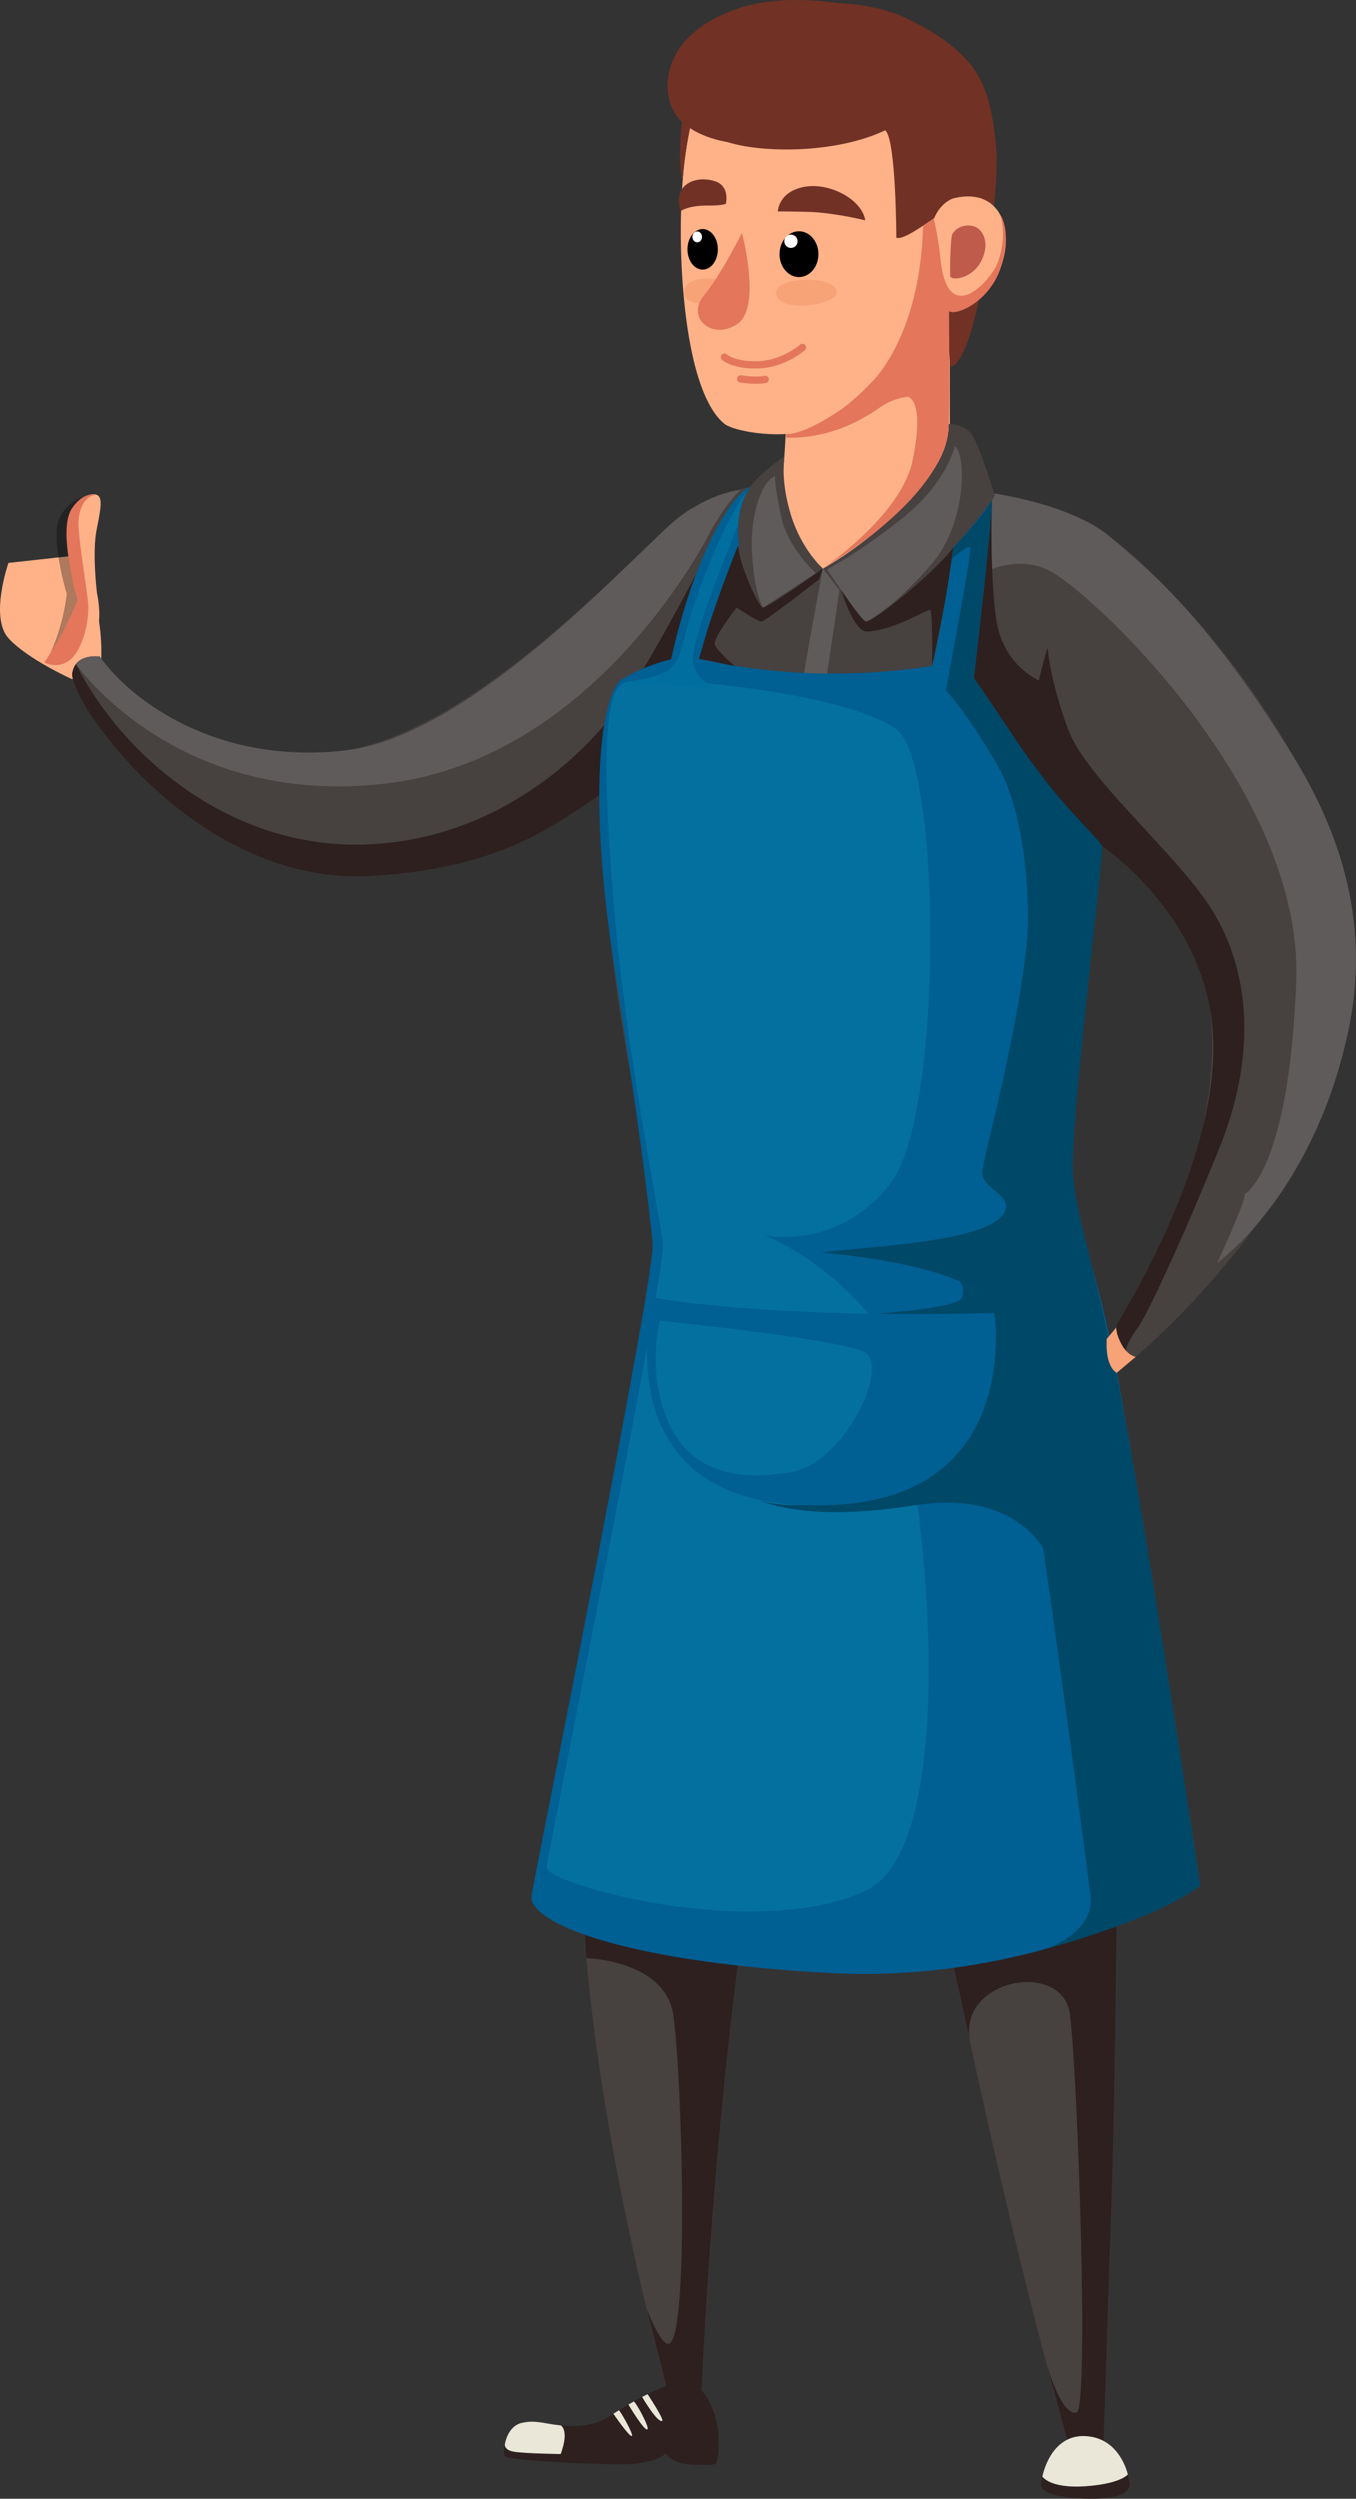 <?xml version="1.0" encoding="UTF-8"?><svg id="Layer_2" xmlns="http://www.w3.org/2000/svg" viewBox="0 0 293.66 541.1"><rect x="0" y="0" width="293.66" height="541.1" fill="#333333" stroke="none"/><defs><style>.cls-1{fill:#605b5b;}.cls-2{fill:#006fa0;}.cls-3{fill:#fff;}.cls-4{fill:#474140;}.cls-5{fill:#004868;}.cls-6{fill:#eae7d8;}.cls-7{fill:#e4765b;}.cls-8{fill:#2d201f;}.cls-9{fill:#713125;}.cls-10{opacity:.32;}.cls-11{fill:#f7a277;}.cls-12{fill:#bf5b4b;}.cls-13{fill:#ffb288;}.cls-14{fill:#0470a0;}.cls-15{fill:#005f93;}</style></defs><g id="_ëîé_1"><g><g><path class="cls-13" d="M15.47,147.01s-9.53-4.28-13.64-8.81c-4.11-4.54,0-16.3,0-16.3l13.41-1.48s7.47,7.15,6.65,23.17c0,0,.77,4.44-6.43,3.42Z"/><g><path class="cls-4" d="M150.26,109.92s-12.85,13.64-18.1,52.73c-5.25,39.09,9.18,89.98,11.54,104.93,0,0,8.92,7.61,34.1,8.92,25.18,1.31,48.53-8.92,48.01-10.49-.52-1.57,4.46-63.48,11.54-90.24,7.08-26.76,4.37-52.99-1.4-60.51-5.77-7.52-58.76-19.94-85.69-5.33Z"/><path class="cls-4" d="M233.43,113.11c-6.62,5.6-8.48,26.28-6.42,44.45,1.61,14.25,7.8,21.15,13.71,26.88,5.91,5.73,18.41,14.56,21.1,32.12,2.69,17.56-2.5,44.91-19.88,70.13,0,0-1.86,5.48,4.02,7.11,0,0,49.46-40.95,47.58-87.72s-55.71-96.7-60.11-92.97Z"/><path class="cls-1" d="M215.43,106.87s16.82,2.4,25.01,9.42c8.2,7.02,20.66,16.85,39.54,47.35,18.88,30.49,13.79,53.64,10.37,66.26-3.42,12.63-9.89,25.86-18.9,36.11-3.92,4.46-7.87,7.52-7.87,7.52,0,0,6.72-14.54,5.89-14.87,0,0,9.68-4.72,11.25-46.17,1.57-41.45-43.98-83.8-53.17-88.76-9.18-4.96-19.22,2.89-19.22,2.89l7.09-19.75Z"/><path class="cls-8" d="M210.88,146.83s5.49,18.28,27.79,36.38c0,0,19.52,12.97,23.44,35.56,3.93,22.59-10.34,51.56-20.17,67.94,0,0-1.44,3.97,1.8,6.1,0,0,.08-1.91,2.66-5.28,1.58-2.07,8.53-16.4,17.58-38.69,9.05-22.3,5.9-40.66-2.1-52.73-8-12.07-26.63-27.62-30.56-38.14-3.93-10.52-4.45-17.69-4.45-17.69,0,0-.67,1.92-1.9,7.05,0,0-7.54-3.13-9.13-12.7-1.59-9.57-1.02-26.32-1.02-26.32,0,0-3.65,36.09-3.94,38.54Z"/><path class="cls-4" d="M144.49,517.5s-18.44-65.76-18.5-114.77c-.06-52.51,17.62-135.17,17.62-135.17l44.16,8.88,2.54,47.98s-21.97,46.41-28.51,86.92c-6.82,42.24-9.84,105.85-9.84,105.85-1.09,.57-3.28,3.67-7.48,.31Z"/><path class="cls-8" d="M188.96,298.82l1.35,25.6s-23.78,51.42-29.78,95.36c-6.43,47.09-8.56,97.41-8.56,97.41,0,0-.86,2.11-4.01,1.84-3.14-.27-3.47-1.54-3.47-1.54l-4.48-17.6s3.04,8,4.81,7.65c4.57-.9,2.82-59.48,.98-71.29-1.84-11.8-18.81-12.23-18.81-12.23,0,0-2.45-23.94,2.41-70.58,4.86-46.65,14.21-85.89,14.21-85.89l44.16,8.88,1.18,22.38Z"/><path class="cls-4" d="M165.69,275.25s24.42,70.68,39.9,145.71c15.48,75.03,26.08,108.78,26.08,108.78,0,0,2.58,3.72,7.17-.35,0,0,4.33-95.66,2.75-165.44-1.57-69.78-5.55-81.15-15.78-97.94,0,0-18.2,11.4-60.13,9.24Z"/><path class="cls-8" d="M144.59,516.62s-4.29,1.2-12.49,6.56c-6.75,4.42-14.69,.63-18.67,1.39s-4.79,6.56-4.04,7.38c.76,.82,18.04,1.7,25.23,1.7s9.57-2.33,9.57-2.33c0,0,1.38,2.16,5.29,2.35,3.91,.19,4.88,.05,5.44-.08,.57-.13,1.1-5.03,.38-8.61-1.07-5.33-3.87-7.91-3.87-7.91l-6.85-.44Z"/><path class="cls-8" d="M207.65,430.87l-4.27-19.53,38.56-6.95s-.27,42.52-1.26,73.2-1.71,51.4-1.71,51.4c0,0-.36,2.37-4.43,2.17-4.07-.2-3.24-2.22-3.24-2.22l-4.9-17.96s3.24,12.31,6.76,11.45c2.69-.66,.3-71.97-1.44-86.18-1.44-11.74-23.83-8.03-21.75,5.43l-2.31-10.82Z"/><path class="cls-4" d="M149.89,110.08c-6.12,1.88-46.9,51.84-79.99,52.94-34.8,1.15-48.31-20.86-48.31-20.86,0,0-5.49-.78-5.96,3.76-.55,5.28,25.8,44.94,63.21,43.76,37.41-1.18,56.47-20.78,67.05-34.9s4-44.7,4-44.7Z"/><path class="cls-8" d="M15.63,145.92s-.26,4.47,9.71,16.37,29.74,28.58,54.32,27.42c24.59-1.16,36.89-8.94,42.97-12.76,6.08-3.82,19.1-12.21,26-24.91,6.9-12.7,6.34-35.9,6.34-35.9,0,0-8.16,16.39-17.42,31.71-9.25,15.32-30.26,34.46-59.31,35.05-28.23,.57-51.5-18.77-61.81-39.09,0,0-.71,1.4-.82,2.11Z"/><path class="cls-13" d="M169.15,107.17s1.09-10.43,1.09-17.12,31.04-49.61,31.04-49.61l4.42,23.31v36.46s-17.25,21.25-25.56,22.95c-8.31,1.71-10.99-16-10.99-16Z"/><path class="cls-13" d="M151.84,20.47c-4.81,9.28-5.38,32.92-3.15,49.19,2.23,16.26,6.43,20.72,8.26,22.17s11.02,3.28,18.1,1.44,21.25-19.54,25.18-35.28c3.93-15.74,1.97-37.12-3.8-43.42-5.77-6.3-35.15-12.33-44.6,5.9Z"/><path class="cls-9" d="M194.11,51.47s-.04-21.3-2.4-23.26c0,0-27.89,9.78-42.08-1.4,0,0-1.48,6.6-1.8,12.33,0,0-1.9-5.55,1.25-21.42,3.15-15.87,31.74-21.38,47.74-13.51,16,7.87,17.44,15.35,18.76,26.1,1.31,10.76-2.74,31.83-4.66,39.22-1.9,7.35-4.13,10.1-4.92,9.84s-.46-15.96-.46-15.96c0,0,.98-16.7,.2-17.75s-9.36,6.65-11.63,5.82Z"/><path class="cls-13" d="M204.69,67.17s7,1.05,11.24-7.48c4.24-8.53,1.49-19.28-9.27-16.79,0,0-3.3,.72-4.8,5.54-1.5,4.82,2.83,18.73,2.83,18.73Z"/><path class="cls-15" d="M134.87,147s-2.19,.44-3.85,9.01c-.7,3.58-3.32,19.5,2.19,54.48,5.51,34.98,7.43,51.68,8.13,58.67,.7,7-25.36,135.81-26.23,141.36-.87,5.55,18.89,14.29,64.71,16.74,45.82,2.45,80.09-18.89,80.09-18.89,0,0-13.81-91.64-19.4-117.7-5.6-26.06-9.09-27.11-8.92-43.9,.17-16.79,8.17-62.76,5.77-64.53-7.35-5.42-20.13-26.85-29.22-39.26,0,0-27.97,7.08-59.27-.96,0,0-7.47,1.02-13.99,4.98Z"/><path class="cls-15" d="M162.47,105.42s-3.38,.67-8.89,12.22c-5.51,11.54-8.23,25.13-8.23,25.13h5.96s8.59-28.16,15.53-38.38l-4.37,1.03Z"/><path class="cls-15" d="M208.15,104.49s-2.21,22.37-6.27,39.73l5.22-.46,3.78,3.06s4.26-35.66,3.92-39.95c-.35-4.29-6.65-2.38-6.65-2.38Z"/><path class="cls-4" d="M205.45,91.82s.29,4.42-3.01,9.42c-9.04,13.66-24.23,21.9-24.23,21.9,0,0,8.04,10.66,9.29,11.44,1.26,.78,19.6-14.31,27.94-27.23,0,0-3.25-10.78-4.95-13.2-1.69-2.42-5.04-2.34-5.04-2.34Z"/><path class="cls-4" d="M169.89,98.77s-6.33,4.32-8.08,7.68c-2.56,4.92-2.09,9.86-1.44,14.23,.8,5.44,4.86,10.89,4.86,10.89l12.98-8.46s-4.61-3.99-6.95-11.67c-2.34-7.68-1.36-12.67-1.36-12.67Z"/><path class="cls-9" d="M157.61,30.77s-8.39-1.12-11.54-6.37c-3.15-5.25-2.59-17.05,13.79-22.56,16.38-5.51,38.39,3.07,38.39,3.07,0,0,4.1,18.17-6.53,23.29-10.62,5.12-26.95,4.95-34.1,2.56Z"/><path class="cls-1" d="M178.2,123.11s-2.56,13.61-4.07,22.61c0,0,2.69,.13,4.99,.14l2.67-18.03-3.59-4.71Z"/><path class="cls-14" d="M135.57,147.7c-4.83,1.16-5.25,17.05-2.62,48.53,2.62,31.48,9.84,66.63,10.62,72.93,.79,6.3-24.92,131.69-25.18,135.23-.26,3.54,44.97,16.22,69.11,5.03,24.13-11.19,10.86-112.26,.72-124.68-10.14-12.43-22.53-17.17-22.53-17.17,0,0,16.23,3.34,27.42-11.7,11.19-15.04,10.76-90.72,1.05-97.91-10.67-7.9-51.42-11.97-58.59-10.26Z"/><path class="cls-1" d="M160.39,106.09s-6.09,.41-13.55,6.08-43.62,46.89-71.65,50.28c-28.03,3.39-46.85-10.73-53.6-20.29,0,0-3.7-.46-5.14,1.65,0,0,21.74,31.44,67.59,25.8,45.86-5.65,69.98-54.82,69.98-54.82,0,0,3.36-6.15,6.37-8.69Z"/><path class="cls-2" d="M161.8,106.45s-3.76,3.74-10.14,20.7c-6.38,16.96-1.75,18.28-16.09,20.55l20.53,1.49s-5.05-1.05-6.01-5.6c-.96-4.55,9.77-29.91,9.77-29.91,0,0-.28-3.15,1.95-7.24Z"/><path class="cls-1" d="M206.75,96.63s-1.57,7.96-11.72,15.91c-10.14,7.96-15.91,10.74-15.91,10.74,0,0,7.65,11.45,8.37,11.3,.73-.16,6.71-3.59,14.38-12.59,7.67-9.01,7.32-24.13,4.87-25.36Z"/><path class="cls-1" d="M167.84,103.15c-2.54,.66-5.53,7.93-4.98,16.75s2.37,11.68,2.37,11.68l11.44-7.46s-6.02-5.36-7.51-12.26c-1.49-6.91-1.31-8.7-1.31-8.7Z"/><path class="cls-8" d="M182.21,127.82s4.13,6.24,5.28,6.77c1.16,.52,14.96-10.6,18.95-16.01,0,0-.78,6.21-1.9,12.29s-2.67,13.36-2.67,13.36c0,0,.12-11.78-.4-12.13-.52-.35-7.15,4.15-13.61,4.68-2.96,.24-5.65-8.95-5.65-8.95Z"/><path class="cls-8" d="M178.2,123.11s-12.01,8.6-12.98,8.46-5.22-9.49-5.37-13.51c0,0-6.52,16.24-8.36,24.6l7.6,1.57s-3.85-3.26-4.28-4.66c-.44-1.4,4.7-8,4.7-8,0,0,4.53,2.99,5.34,3.04,.81,.06,12.52-9.17,12.52-9.17l.83-2.34Z"/><path class="cls-7" d="M216.6,46.5s1.64,4.37-.49,10.26c-1.44,3.98-11.15,14.87-12.5-1.31,0-.05-.59-5.03-1.4-8.12,0-.02-.01,.04-.02,.06l-2.28,1.48c-.52,19.26-7.21,29.28-10.01,32.65-4.06,4.58-7.44,6.88-7.32,6.85-8.87,6.18-12.38,5.62-12.38,5.62l-.09,.76c8.23,.35,15.4-2.93,20.32-6.43,1.64-1.17,3.53-1.97,5.51-2.32,.49-.09,.75-.1,.88-.02,.52,.35,3.27,1.73,.82,13.71-2.45,11.98-19.44,23.41-19.44,23.41,22.17-13.58,26.71-24.81,27.16-29.6,.45-4.79,.13-26.12,.13-26.12,1.53,1.14,9.21-2.15,11.41-10.04,2.2-7.9-.31-10.85-.31-10.85Z"/><path class="cls-5" d="M226.21,422.11s23.71-6.22,33.69-13.74c0,0-9.17-61.23-15.33-96.02-6.17-34.79-11.5-47.88-12.2-58.14-.7-10.26,6.76-69.71,6.3-71-.23-.63-2.59-3.04-5.7-6.44-.81-.91-1.64-1.84-2.44-2.72-.38-.43-.76-.87-1.15-1.32-3.6-4.26-8.13-10.64-8.13-10.64h0c-5.91-8.74-10.37-15.26-10.37-15.26,0,0,1.05-9,2.3-20.31,1.25-11.31,1.64-18.23,1.64-18.23-2.34,4.07-8.38,10.28-8.38,10.28l-.32,2.41s3.63-3.13,4.03-2.41c.39,.71-5.31,30.96-5.31,30.96,0,0,3.59,3.24,11.19,16.26,6.53,11.19,6.86,30.87,6.47,36.73-1.72,20.62-9.79,48.76-9.79,51.42,0,3.32,6.02,4.73,5.07,7.96-2.13,7.26-30.78,7.96-39.88,9.36,0,0,35.46,2.56,37.39,13.07,1.44,7.87-.22,33.76-23.21,38.98-24.34,5.53-29.54,.6-29.54,.6,0,0,8.7,6.28,35.35,2.09,16.67-2.62,24.5,3.93,28.02,9.2,4.81,33.29,9.67,70.61,10.24,75.27,.99,8.24-9.92,11.64-9.92,11.64Z"/><path class="cls-9" d="M187.38,47.71s-6.88-1.69-12.3-1.83c-6.51-.16-6.63-.08-6.63-.08,0,0,.07-4.35,5.9-5.37,5.23-.91,12.29,2.68,13.03,7.27Z"/><path class="cls-9" d="M147.43,45.69s1.64-1.22,5.84-1.18c3.44,.03,3.93-.4,3.93-.4,0,0,.95-3.84-2.4-4.88-4.68-1.44-9.27,1.21-7.37,6.46Z"/><g><ellipse cx="173.03" cy="55.04" rx="4.21" ry="4.96"/><path class="cls-3" d="M172.73,52.25c0,.79-.64,1.44-1.44,1.44s-1.44-.64-1.44-1.44,.64-1.44,1.44-1.44,1.44,.64,1.44,1.44Z"/></g><g><path d="M155.46,53.99c0,2.43-1.47,4.39-3.29,4.39s-3.29-1.97-3.29-4.39,1.47-4.39,3.29-4.39,3.29,1.97,3.29,4.39Z"/><path class="cls-3" d="M152.03,51.3c0,.65-.46,1.18-1.04,1.18s-1.04-.53-1.04-1.18,.46-1.18,1.04-1.18,1.04,.53,1.04,1.18Z"/></g><path class="cls-12" d="M206.26,50.64c-.43,.65-.55,7.95-.48,9.1,.07,1.15,4.69,.74,6.7-3.17s.33-6.52-.88-7.25c-1.21-.73-3.86-.89-5.34,1.31Z"/><path class="cls-11" d="M168.12,63.11c.39-3.2,12.19-3.48,13.05-.16,.86,3.31-13.66,5.16-13.05,.16Z"/><path class="cls-11" d="M148.21,62.55c.84-3.1,9.66-2.98,9.74,.27,.07,3.26-11.05,4.58-9.74-.27Z"/><path class="cls-7" d="M160.67,50.44s-4.39,8.88-8.27,13.61c-3.88,4.73,1.79,9.72,7.22,6.16s1.05-19.78,1.05-19.78Z"/><path class="cls-7" d="M163.42,79.8c-4.99,0-6.99-1.8-7.08-1.88-.32-.3-.34-.79-.04-1.11,.29-.32,.79-.34,1.11-.05,.05,.04,2,1.67,6.95,1.45,5.13-.24,8.86-3.53,8.89-3.56,.32-.29,.82-.26,1.11,.06,.29,.32,.26,.82-.06,1.11-.17,.15-4.19,3.7-9.87,3.96-.35,.02-.69,.02-1.01,.02Z"/><path class="cls-7" d="M163.66,83.11c-1.38,0-2.61-.18-3.13-.25-.07-.01-.13-.02-.16-.02-.32,0-.62-.22-.72-.54-.14-.41,.09-.86,.5-.99,.19-.06,.3-.05,.61,0,.73,.1,2.95,.42,4.81,.08,.43-.08,.84,.2,.92,.63,.08,.43-.2,.84-.63,.92-.72,.13-1.47,.18-2.18,.18Z"/><path class="cls-8" d="M231.3,528.94s-5.1,2-5.86,9.15c0,0-.4,2.66,9.46,2.99,9.3,.3,9.69-2.31,9.71-3.15,.02-.84-1.11-7.52-5.64-8.94-4.86-1.53-7.67-.05-7.67-.05Z"/><path class="cls-6" d="M121.43,525.22s1.93,.89,0,6.2c0,0-7.57-.1-10.06-.49-2.49-.39-2-1.8-2-1.8,0,0,.6-3.78,3.64-4.46,3.04-.68,4.9,.2,8.42,.55Z"/><path class="cls-6" d="M132.84,522.7s3.35,4.92,3.97,4.82c.62-.1-2.62-5.67-2.78-5.58-.16,.1-1.2,.76-1.2,.76Z"/><path class="cls-6" d="M136.09,520.71s3.51,5.92,4.13,5.34c.46-.43-2.5-5.88-2.97-6.01l-1.16,.67Z"/><path class="cls-6" d="M139.06,519.06s3.3,5.67,4.35,5.18c.5-.24-3.16-5.79-3.16-5.79l-1.19,.61Z"/><path class="cls-6" d="M225.74,536.3s1.62,2.62,9.28,2.1c7.66-.52,9.22-2.55,9.22-2.55,0,0-1.65-8-9.25-8.32-7.61-.32-9.25,8.78-9.25,8.78Z"/><path class="cls-11" d="M241.75,287.46l-2.06,2.46s-.55,5.7,2.15,7.37l4.13-3.48s-1.66-.19-3-2.55c-1.34-2.36-1.22-3.8-1.22-3.8Z"/><path class="cls-5" d="M179.38,285.16s24.75,.87,39,0c0,0-4.76-5.2-10.9-7.83,0,0,1.73,.71,.86,3.65-.87,2.95-28.96,4.18-28.96,4.18Z"/><g><path class="cls-15" d="M141.57,280.99s22.86,4.61,73.71,3.34c0,0,6.41,39.75-35,41.59-51.58,2.29-38.71-44.93-38.71-44.93Z"/><path class="cls-14" d="M142.9,286.01s-2.93,10.81,1.77,21.8c4.7,10.98,15.18,12.98,26.62,10.98,11.44-2,20.87-21.77,16.38-25.71-3.34-2.93-44.77-7.07-44.77-7.07Z"/></g></g></g><path class="cls-13" d="M16.45,128.28s-1.51-5.25-1.82-12.4,4.33-9.18,6.03-8.82,1.25,2.69,.26,7.67,.08,13.71,.08,13.71c0,0,1.69,7.54-1.07,9.22-.89,.54-3.48-9.38-3.48-9.38Z"/><path class="cls-10" d="M19.43,107.25s-4.27,.45-6.48,4.77c-2.21,4.32,1.51,16.62,1.51,16.62,0,0-.42,3.88-1.68,7.85-1.26,3.96-2.16,5.48-2.16,5.48,0,0,4.9-7.41,6.22-12.11,0,0-2-14-.98-17.59,1.02-3.6,3.56-5.01,3.56-5.01Z"/><path class="cls-7" d="M20.88,107.18s-2.65-.96-5.25,2.84c-2.6,3.8-.33,13.08,.06,15.47,.39,2.39,1.16,4.36,1.16,4.36,0,0-1.48,3.66-3.39,7.23s-3.87,6.36-3.87,6.36c0,0,3.11,1.71,5.8-.73s3.98-8.55,3.7-11.97c-.28-3.42-1.79-11.96-2.08-16.58-.29-4.61,2.05-7.1,3.87-6.99Z"/></g></g></svg>